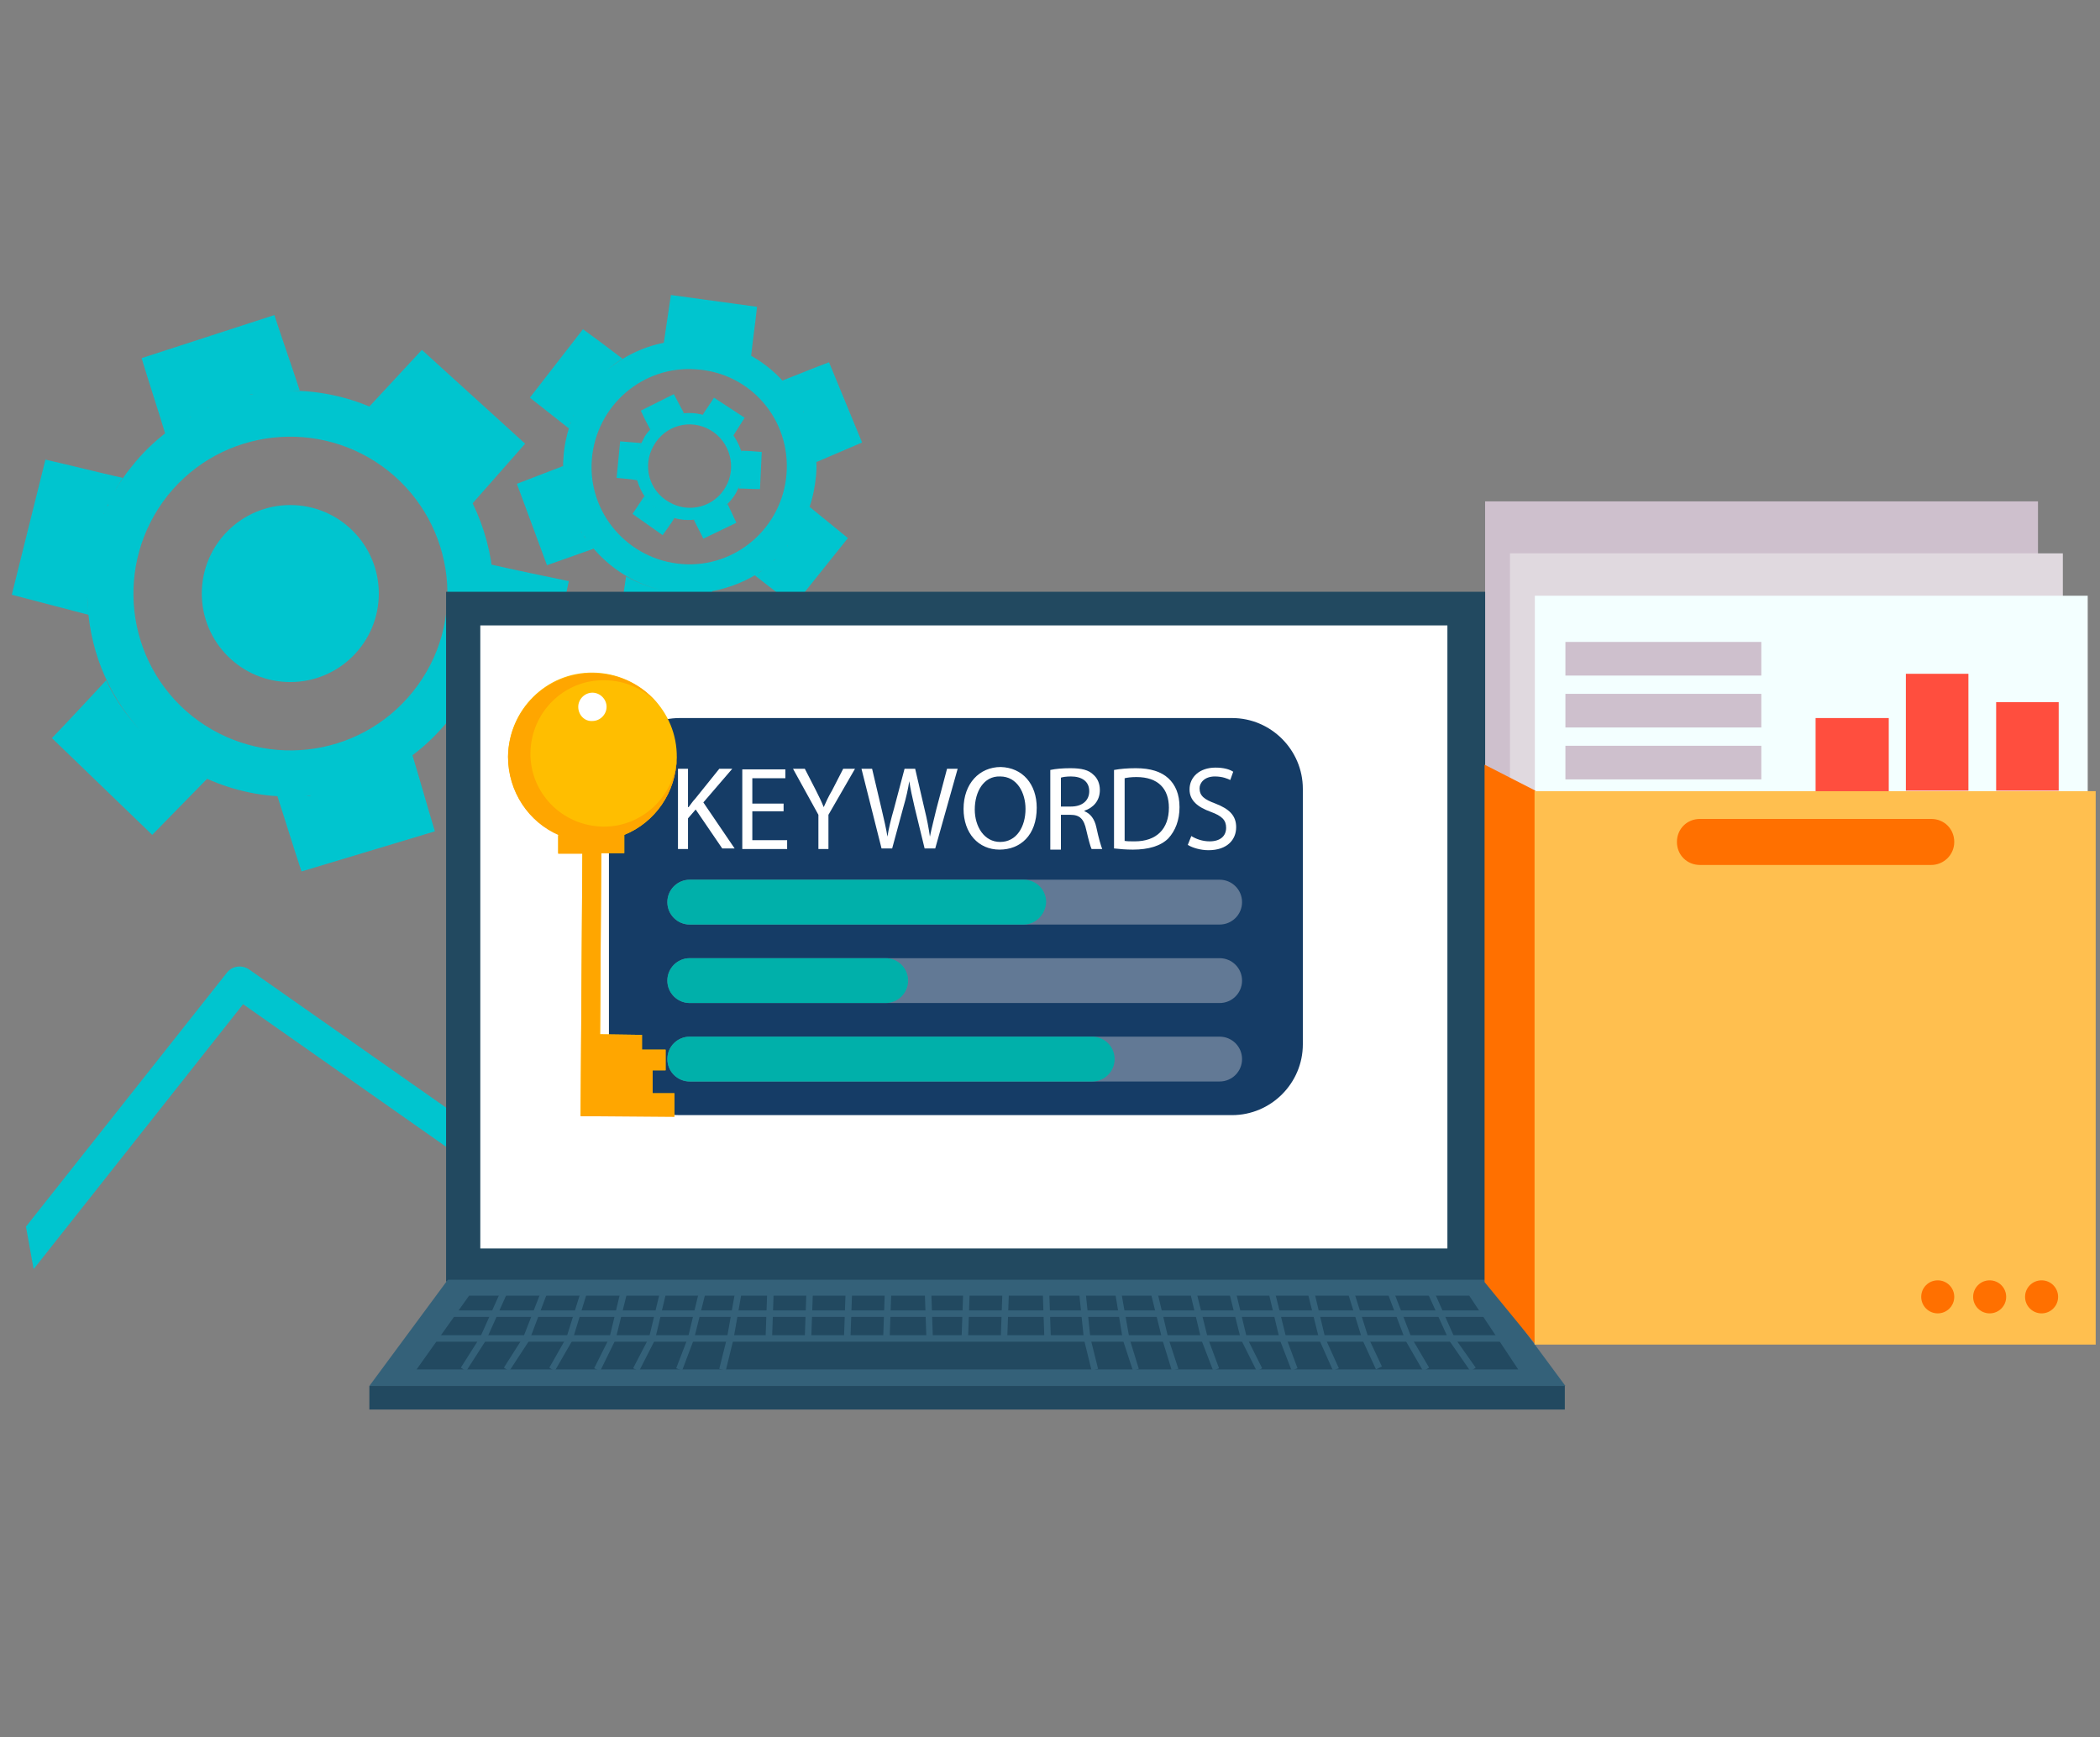 <?xml version="1.0" encoding="utf-8"?>
<!-- Generator: Adobe Illustrator 21.0.0, SVG Export Plug-In . SVG Version: 6.00 Build 0)  -->
<svg version="1.1" id="Layer_1" xmlns="http://www.w3.org/2000/svg" xmlns:xlink="http://www.w3.org/1999/xlink" x="0px" y="0px"
	 viewBox="0 0 355.9 294.4" style="enable-background:new 0 0 355.9 294.4;" xml:space="preserve">
<rect x="0" y="0" width="355.9" height="294.4" fill="#808080" stroke="none"/>
<style type="text/css">
	.st0{fill:#00C5CF;}
	.st1{fill:#CEC0CD;}
	.st2{fill:#E0D9DF;}
	.st3{fill:#F3FFFF;}
	.st4{fill:#224960;}
	.st5{fill:#FFFFFF;}
	.st6{fill:#346179;}
	.st7{fill:#153C66;}
	.st8{fill:#627995;}
	.st9{fill:#00B0AA;}
	.st10{fill:#FFBE00;}
	.st11{fill:#FFA600;}
	.st12{fill:#FF7000;}
	.st13{fill:#FFBF4F;}
	.st14{fill:#FF4E3E;}
</style>
<g>
	<path class="st0" d="M351.8,103.6l-12.7,18.2L303.9,97c-1.2-0.9-2.9-0.6-3.8,0.7L254,163.3l-37.4-26.2c-1.2-0.9-2.9-0.6-3.8,0.7
		L188,173.1l-60.4-42.4c-1.2-0.9-2.9-0.6-3.8,0.7l-42.4,60.4l-39.2-27.5c-1.2-0.8-2.8-0.6-3.7,0.5L4.4,207.9l1.3,7.2l35.5-44.9
		l39.3,27.6c0.6,0.4,1.3,0.6,2,0.5s1.3-0.5,1.8-1.1l42.4-60.4l60.4,42.4c1.2,0.9,2.9,0.6,3.8-0.7l24.8-35.3l37.4,26.2
		c0.6,0.4,1.4,0.6,2,0.5c0.7-0.1,1.3-0.5,1.8-1.1l46.1-65.6l35.2,24.7c1.2,0.9,2.9,0.6,3.8-0.7l11.2-15.9L351.8,103.6z"/>
</g>
<g>
	<g>
		<g>
			<circle class="st0" cx="49.2" cy="100.6" r="15"/>
		</g>
		<g>
			<path class="st0" d="M83.3,95.7c0.1,0.8,0.2,1.7,0.3,2.7c-0.3-4.5-1.5-9-3.5-13.1c3-3.4,5.9-6.7,8.9-10.1L71.5,59.3
				c-3,3.2-5.9,6.4-8.9,9.6c-5.5-2.3-11.4-3.1-17.2-2.5c2.1-0.2,3.9-0.2,5.4-0.2c-1.4-4.3-2.9-8.5-4.3-12.8L24,60.7
				c1.3,4.3,2.7,8.5,4,12.8c0.1-0.1,0.2-0.2,0.3-0.3c-2.2,1.7-4.2,3.6-6,5.9c-1.1,1.3-2,2.7-2.9,4.2c0.5-0.9,1-1.6,1.4-2.3
				c-4.4-1-8.7-2.1-13.1-3.1L2,100.8c4.3,1.1,8.7,2.3,13,3.4c-0.1-0.8-0.2-1.8-0.2-2.9c0.2,8.2,3.2,16.2,9,22.5
				c-3-3.2-4.8-6.3-5.8-8.5c-3.1,3.3-6.1,6.6-9.2,9.8l17,16.4c3.1-3.2,6.2-6.3,9.3-9.5c4.7,2.1,9.7,3.1,14.6,3c-1,0-1.9,0-2.7-0.1
				c1.4,4.3,2.7,8.6,4.1,12.8l22.6-6.8c-1.3-4.3-2.5-8.6-3.8-12.9c0,0,0,0,0,0c2.3-1.7,4.3-3.7,6.2-6c1.1-1.4,2.1-2.8,2.9-4.2
				c-0.3,0.4-0.5,0.9-0.7,1.2c4.4,0.9,8.8,1.7,13.2,2.6l4.9-23.1C92.1,97.6,87.7,96.7,83.3,95.7z M15.9,92.1c0,0,0,0.1,0,0.1
				C15.9,92.2,15.9,92.2,15.9,92.1C15.9,92.1,15.9,92.1,15.9,92.1z M19.2,83.8c-0.1,0.2-0.3,0.5-0.4,0.7
				C18.9,84.3,19.1,84,19.2,83.8z M18.4,85.4c-0.1,0.1-0.1,0.3-0.2,0.4C18.2,85.6,18.3,85.5,18.4,85.4z M17.6,87c0,0,0,0.1-0.1,0.1
				C17.6,87,17.6,87,17.6,87z M17,88.6C17,88.6,17,88.6,17,88.6C17,88.6,17,88.6,17,88.6z M16.4,90.3C16.4,90.3,16.4,90.3,16.4,90.3
				C16.4,90.3,16.4,90.3,16.4,90.3z M14.8,99.8c0,0.4,0,0.8,0,1.1C14.8,100.6,14.8,100.2,14.8,99.8z M15.5,93.9c0,0.1,0,0.1,0,0.2
				C15.5,94,15.5,94,15.5,93.9z M15.2,95.6c0,0.1,0,0.2,0,0.2C15.2,95.8,15.2,95.7,15.2,95.6z M15,97.1c0,0.1,0,0.3,0,0.4
				C15,97.4,15,97.3,15,97.1z M14.9,98.5c0,0.3,0,0.5,0,0.8C14.9,99,14.9,98.7,14.9,98.5z M83.7,99.8c0-0.4,0-0.9-0.1-1.3
				C83.6,98.9,83.7,99.4,83.7,99.8z M38.8,67.8c0,0-0.1,0-0.1,0C38.7,67.8,38.7,67.8,38.8,67.8C38.7,67.8,38.7,67.8,38.8,67.8z
				 M45.1,66.4c-0.4,0-0.8,0.1-1.2,0.2C44.3,66.5,44.7,66.5,45.1,66.4z M43,66.8c-0.2,0-0.5,0.1-0.7,0.1
				C42.5,66.8,42.8,66.8,43,66.8z M29.5,72.4c-0.3,0.2-0.5,0.4-0.8,0.6C29,72.8,29.3,72.6,29.5,72.4z M37,68.4
				c-0.1,0-0.2,0.1-0.2,0.1C36.9,68.5,36.9,68.5,37,68.4z M35.4,69.1c-0.1,0-0.1,0.1-0.2,0.1C35.2,69.2,35.3,69.1,35.4,69.1z
				 M33.8,69.8c-0.1,0-0.1,0.1-0.2,0.1C33.7,69.9,33.8,69.9,33.8,69.8z M32.4,70.6c-0.1,0-0.1,0.1-0.2,0.1
				C32.3,70.6,32.3,70.6,32.4,70.6z M31.1,71.3c-0.1,0-0.1,0.1-0.2,0.1C31,71.4,31,71.4,31.1,71.3z M49.9,135c0.5,0,0.9,0,1.4-0.1
				C50.8,135,50.3,135,49.9,135z M59,133.6c0.1,0,0.2-0.1,0.3-0.1c0,0,0,0-0.1,0C59.1,133.6,59,133.6,59,133.6z M51.7,134.9
				c0.4,0,0.7-0.1,1.1-0.1C52.4,134.9,52,134.9,51.7,134.9z M53.4,134.8c0.3,0,0.6-0.1,0.9-0.1C54,134.7,53.7,134.7,53.4,134.8z
				 M55.2,134.5c0.3,0,0.5-0.1,0.8-0.1C55.7,134.4,55.4,134.5,55.2,134.5z M57,134.1c0.2,0,0.4-0.1,0.6-0.1
				C57.4,134,57.2,134.1,57,134.1z M68.9,128.9c0.3-0.2,0.6-0.4,0.9-0.7C69.5,128.4,69.2,128.7,68.9,128.9z M67.8,129.6
				c0.2-0.1,0.3-0.2,0.5-0.3C68.1,129.4,67.9,129.5,67.8,129.6z M70,117.2c-9.2,11.5-25.9,13.3-37.4,4.2
				c-11.5-9.2-13.3-25.9-4.2-37.4c9.2-11.5,25.9-13.3,37.4-4.2C77.3,89,79.2,105.7,70,117.2z M79.7,116.6c-0.2,0.3-0.3,0.7-0.5,1
				C79.4,117.2,79.6,116.9,79.7,116.6z M82.9,107.8c0,0,0-0.1,0-0.1C82.9,107.7,82.9,107.8,82.9,107.8
				C82.9,107.8,82.9,107.8,82.9,107.8z M80.1,116c0.1-0.2,0.2-0.3,0.2-0.5C80.2,115.6,80.1,115.8,80.1,116z M83.7,101.3
				c0-0.3,0-0.6,0-0.9C83.7,100.7,83.7,101,83.7,101.3z M83.2,106c0-0.1,0-0.2,0-0.3C83.3,105.8,83.3,105.9,83.2,106z M83.5,104.4
				c0-0.2,0-0.3,0.1-0.5C83.5,104,83.5,104.2,83.5,104.4z M83.6,102.8c0-0.2,0-0.5,0-0.7C83.6,102.3,83.6,102.6,83.6,102.8z"/>
		</g>
		<g>
			<path class="st0" d="M132.6,64.5c0.3,0.4,0.7,0.8,1.1,1.3c-1.7-2.2-3.9-4.1-6.4-5.5c0.3-2.8,0.7-5.5,1-8.3l-14.6-2
				c-0.4,2.7-0.8,5.4-1.2,8.1c-3.6,0.7-7,2.4-9.7,4.7c1-0.9,1.9-1.5,2.7-2c-2.2-1.7-4.5-3.4-6.7-5l-9,11.6c2.2,1.7,4.4,3.5,6.6,5.2
				c0-0.1,0.1-0.2,0.1-0.3c-0.5,1.6-0.9,3.4-1,5.2c-0.1,1.1-0.1,2.1,0,3.2c0-0.6-0.1-1.2-0.1-1.7c-2.6,1-5.2,2-7.8,3l5.1,13.8
				c2.6-0.9,5.3-1.9,7.9-2.8c-0.3-0.4-0.7-0.9-1.1-1.4c3,4.1,7.4,7.2,12.6,8.4c-2.7-0.6-4.7-1.6-6-2.3c-0.4,2.8-0.8,5.5-1.3,8.3
				l14.5,2.4c0.5-2.7,1-5.4,1.4-8.2c3.1-0.6,6.1-1.8,8.6-3.6c-0.5,0.4-1,0.7-1.4,0.9c2.2,1.7,4.4,3.4,6.6,5.2l9.2-11.5
				c-2.2-1.8-4.3-3.5-6.5-5.3c0,0,0,0,0,0c0.6-1.7,0.9-3.4,1.1-5.3c0.1-1.1,0.1-2.2,0-3.2c0,0.3,0,0.6,0.1,0.9
				c2.6-1.1,5.1-2.2,7.7-3.3l-5.6-13.6C137.8,62.4,135.2,63.5,132.6,64.5z M96.7,86.4C96.7,86.4,96.7,86.4,96.7,86.4
				C96.7,86.4,96.7,86.4,96.7,86.4C96.7,86.4,96.7,86.4,96.7,86.4z M95.5,80.9c0,0.2,0,0.4,0.1,0.5C95.5,81.3,95.5,81.1,95.5,80.9z
				 M95.6,82c0,0.1,0,0.2,0,0.3C95.6,82.2,95.6,82.1,95.6,82z M95.8,83.1C95.8,83.1,95.8,83.2,95.8,83.1
				C95.8,83.2,95.8,83.1,95.8,83.1z M96,84.2C96,84.2,96,84.2,96,84.2C96,84.2,96,84.2,96,84.2z M96.3,85.3
				C96.3,85.3,96.3,85.3,96.3,85.3C96.3,85.3,96.3,85.3,96.3,85.3z M98.9,90.7c0.1,0.2,0.3,0.4,0.4,0.6C99.1,91.1,99,90.9,98.9,90.7
				z M97.1,87.5C97.1,87.5,97.1,87.5,97.1,87.5C97.1,87.5,97.1,87.5,97.1,87.5z M97.6,88.4c0,0,0,0.1,0.1,0.1
				C97.6,88.5,97.6,88.5,97.6,88.4z M98,89.3c0,0.1,0.1,0.2,0.1,0.2C98.1,89.4,98,89.4,98,89.3z M98.4,90c0.1,0.1,0.2,0.3,0.3,0.4
				C98.6,90.3,98.5,90.2,98.4,90z M134.3,66.5c-0.2-0.2-0.3-0.4-0.5-0.7C133.9,66.1,134.1,66.3,134.3,66.5z M99.9,65.8
				C99.9,65.9,99.9,65.9,99.9,65.8C99.9,65.9,99.9,65.9,99.9,65.8C99.9,65.9,99.9,65.9,99.9,65.8z M102.7,62.9
				c-0.2,0.2-0.4,0.3-0.6,0.5C102.3,63.2,102.5,63.1,102.7,62.9z M101.7,63.8c-0.1,0.1-0.2,0.2-0.3,0.3
				C101.5,64,101.6,63.9,101.7,63.8z M96.8,71.4c-0.1,0.2-0.1,0.4-0.2,0.6C96.6,71.8,96.7,71.6,96.8,71.4z M99.2,66.8
				c0,0-0.1,0.1-0.1,0.1C99.2,66.9,99.2,66.8,99.2,66.8z M98.6,67.7c0,0-0.1,0.1-0.1,0.1C98.6,67.8,98.6,67.7,98.6,67.7z M98.1,68.6
				c0,0,0,0.1-0.1,0.1C98,68.7,98.1,68.7,98.1,68.6z M97.6,69.5c0,0,0,0.1-0.1,0.1C97.6,69.6,97.6,69.5,97.6,69.5z M97.2,70.4
				c0,0,0,0.1-0.1,0.1C97.2,70.4,97.2,70.4,97.2,70.4z M129.3,96.5c0.2-0.2,0.5-0.3,0.7-0.5C129.7,96.2,129.5,96.3,129.3,96.5z
				 M133.4,92.6c0-0.1,0.1-0.1,0.1-0.2c0,0,0,0,0,0C133.5,92.5,133.5,92.5,133.4,92.6z M130.2,95.8c0.2-0.1,0.4-0.3,0.5-0.4
				C130.5,95.5,130.3,95.7,130.2,95.8z M131,95.1c0.1-0.1,0.3-0.3,0.4-0.4C131.3,94.9,131.1,95,131,95.1z M131.8,94.4
				c0.1-0.1,0.2-0.2,0.3-0.3C132,94.2,131.9,94.3,131.8,94.4z M132.6,93.6c0.1-0.1,0.2-0.2,0.3-0.3
				C132.8,93.4,132.7,93.5,132.6,93.6z M136.9,86.7c0.1-0.2,0.2-0.4,0.2-0.7C137,86.2,137,86.5,136.9,86.7z M136.6,87.4
				c0-0.1,0.1-0.2,0.1-0.3C136.7,87.2,136.6,87.3,136.6,87.4z M133.3,80.3c-0.7,9.1-8.6,16-17.7,15.3c-9.1-0.7-16-8.6-15.3-17.7
				s8.6-16,17.7-15.3C127.2,63.2,134,71.1,133.3,80.3z M138.1,76.5c0,0.2,0.1,0.5,0.1,0.7C138.2,77,138.2,76.8,138.1,76.5z
				 M136.7,70.9C136.7,70.9,136.7,70.9,136.7,70.9C136.7,70.9,136.7,70.9,136.7,70.9C136.7,70.9,136.7,70.9,136.7,70.9z M138.1,76.1
				c0-0.1,0-0.2-0.1-0.3C138,75.9,138.1,76,138.1,76.1z M134.8,67.3c-0.1-0.2-0.2-0.3-0.3-0.5C134.6,67,134.7,67.1,134.8,67.3z
				 M136.2,69.9c0-0.1-0.1-0.1-0.1-0.2C136.2,69.8,136.2,69.8,136.2,69.9z M135.8,68.9c0-0.1-0.1-0.2-0.1-0.3
				C135.7,68.8,135.7,68.8,135.8,68.9z M135.3,68.1c-0.1-0.1-0.1-0.2-0.2-0.4C135.1,67.8,135.2,68,135.3,68.1z"/>
		</g>
		<g>
			<path class="st0" d="M125.6,76.4c0.1,0.2,0.1,0.4,0.2,0.7c-0.3-1.2-0.8-2.3-1.5-3.3c0.6-1,1.3-2,1.9-3l-5.2-3.4
				c-0.6,1-1.3,1.9-1.9,2.9c-1.5-0.4-3.1-0.4-4.6,0c0.5-0.1,1-0.2,1.4-0.3c-0.6-1.1-1.1-2.1-1.7-3.2l-5.6,2.8c0.5,1.1,1,2.1,1.6,3.2
				c0,0,0.1-0.1,0.1-0.1c-0.5,0.5-1,1.1-1.3,1.8c-0.2,0.4-0.4,0.8-0.6,1.2c0.1-0.2,0.2-0.5,0.3-0.6c-1.2-0.1-2.4-0.2-3.6-0.3
				l-0.6,6.2c1.2,0.1,2.4,0.2,3.5,0.4c-0.1-0.2-0.1-0.5-0.2-0.8c0.4,2.1,1.5,4.1,3.3,5.5c-0.9-0.7-1.5-1.5-1.9-2c-0.7,1-1.3,2-2,3
				l5.1,3.6c0.7-1,1.4-1.9,2-2.9c1.3,0.4,2.7,0.4,4,0.2c-0.3,0-0.5,0.1-0.7,0.1c0.5,1.1,1.1,2.1,1.6,3.2l5.6-2.7
				c-0.5-1.1-1-2.1-1.5-3.2c0,0,0,0,0,0c0.5-0.5,1-1.1,1.4-1.8c0.2-0.4,0.4-0.8,0.6-1.2c0,0.1-0.1,0.2-0.1,0.4
				c1.2,0,2.4,0.1,3.6,0.1l0.3-6.3C127.9,76.5,126.7,76.4,125.6,76.4z M107.7,78.2C107.7,78.2,107.7,78.2,107.7,78.2
				C107.7,78.2,107.7,78.2,107.7,78.2C107.7,78.2,107.7,78.2,107.7,78.2z M108.3,75.9c0,0.1-0.1,0.1-0.1,0.2
				C108.2,76,108.2,75.9,108.3,75.9z M108.1,76.3c0,0,0,0.1,0,0.1C108.1,76.4,108.1,76.3,108.1,76.3z M108,76.8
				C108,76.8,108,76.8,108,76.8C108,76.8,108,76.8,108,76.8z M107.9,77.2C107.9,77.2,107.9,77.2,107.9,77.2
				C107.9,77.2,107.9,77.2,107.9,77.2z M107.8,77.7C107.8,77.7,107.8,77.7,107.8,77.7C107.8,77.7,107.8,77.7,107.8,77.7z
				 M107.8,80.2c0,0.1,0,0.2,0,0.3C107.8,80.4,107.8,80.3,107.8,80.2z M107.7,78.7C107.7,78.7,107.7,78.7,107.7,78.7
				C107.7,78.7,107.7,78.7,107.7,78.7z M107.7,79.1C107.7,79.1,107.7,79.2,107.7,79.1C107.7,79.2,107.7,79.1,107.7,79.1z
				 M107.7,79.5c0,0,0,0.1,0,0.1C107.7,79.6,107.7,79.6,107.7,79.5z M107.7,79.9c0,0.1,0,0.1,0,0.2C107.8,80,107.7,80,107.7,79.9z
				 M125.8,77.4c0-0.1,0-0.2-0.1-0.3C125.8,77.2,125.8,77.3,125.8,77.4z M112.7,70.9C112.7,70.9,112.7,70.9,112.7,70.9
				C112.7,70.9,112.7,70.9,112.7,70.9C112.7,70.9,112.7,70.9,112.7,70.9z M114.3,70.2c-0.1,0-0.2,0.1-0.3,0.1
				C114.1,70.3,114.2,70.3,114.3,70.2z M113.8,70.4c-0.1,0-0.1,0-0.2,0.1C113.7,70.5,113.7,70.4,113.8,70.4z M110.5,72.4
				c-0.1,0.1-0.1,0.1-0.2,0.2C110.4,72.6,110.4,72.5,110.5,72.4z M112.3,71.1C112.3,71.1,112.3,71.1,112.3,71.1
				C112.3,71.1,112.3,71.1,112.3,71.1z M111.9,71.3C111.9,71.4,111.9,71.4,111.9,71.3C111.9,71.4,111.9,71.4,111.9,71.3z
				 M111.5,71.6C111.5,71.6,111.5,71.6,111.5,71.6C111.5,71.6,111.5,71.6,111.5,71.6z M111.2,71.9C111.2,71.9,111.2,71.9,111.2,71.9
				C111.2,71.9,111.2,71.9,111.2,71.9z M110.9,72.1C110.9,72.1,110.8,72.1,110.9,72.1C110.8,72.1,110.9,72.1,110.9,72.1z M118.4,88
				c0.1,0,0.2,0,0.4-0.1C118.6,88,118.5,88,118.4,88z M120.7,87.3C120.8,87.3,120.8,87.3,120.7,87.3
				C120.8,87.3,120.8,87.3,120.7,87.3C120.8,87.3,120.7,87.3,120.7,87.3z M118.9,87.9c0.1,0,0.2,0,0.3-0.1
				C119.1,87.9,119,87.9,118.9,87.9z M119.3,87.8c0.1,0,0.2,0,0.2-0.1C119.5,87.8,119.4,87.8,119.3,87.8z M119.8,87.7
				c0.1,0,0.1,0,0.2-0.1C119.9,87.6,119.8,87.7,119.8,87.7z M120.2,87.5c0.1,0,0.1,0,0.2-0.1C120.3,87.5,120.3,87.5,120.2,87.5z
				 M123.1,85.6c0.1-0.1,0.1-0.1,0.2-0.2C123.3,85.5,123.2,85.6,123.1,85.6z M122.9,85.9c0,0,0.1-0.1,0.1-0.1
				C122.9,85.8,122.9,85.8,122.9,85.9z M123,82.5c-1.9,3.4-6.2,4.6-9.6,2.6c-3.4-1.9-4.6-6.2-2.6-9.6c1.9-3.4,6.2-4.6,9.6-2.6
				C123.7,74.8,124.9,79.2,123,82.5z M125.5,82c0,0.1-0.1,0.2-0.1,0.3C125.4,82.2,125.4,82.1,125.5,82z M125.9,79.5
				C125.9,79.5,125.9,79.5,125.9,79.5C125.9,79.5,125.9,79.5,125.9,79.5C125.9,79.5,125.9,79.5,125.9,79.5z M125.5,81.8
				c0,0,0-0.1,0-0.1C125.6,81.7,125.5,81.8,125.5,81.8z M125.9,77.8c0-0.1,0-0.2,0-0.2C125.9,77.6,125.9,77.7,125.9,77.8z M126,79.1
				C126,79,126,79,126,79.1C126,79,126,79,126,79.1z M126,78.6c0,0,0-0.1,0-0.1C125.9,78.5,126,78.6,126,78.6z M125.9,78.2
				c0-0.1,0-0.1,0-0.2C125.9,78.1,125.9,78.1,125.9,78.2z"/>
		</g>
	</g>
	<g>
		
			<rect x="251.6" y="85.1" transform="matrix(-1 -1.224647e-16 1.224647e-16 -1 596.99 275.675)" class="st1" width="93.7" height="105.6"/>
	</g>
	<g>
		
			<rect x="255.9" y="93.9" transform="matrix(-1 -1.224647e-16 1.224647e-16 -1 605.504 293.287)" class="st2" width="93.7" height="105.6"/>
	</g>
	<g>
		
			<rect x="260.2" y="101" transform="matrix(-1 -1.224647e-16 1.224647e-16 -1 614.018 307.569)" class="st3" width="93.7" height="105.6"/>
	</g>
	<g>
		<rect x="75.6" y="100.3" class="st4" width="176.1" height="116.9"/>
	</g>
	<g>
		<rect x="81.4" y="106" class="st5" width="163.9" height="105.6"/>
	</g>
	<g>
		<polygon class="st6" points="265.3,234.9 62.6,234.9 75.9,216.9 252,216.9 		"/>
	</g>
	<g>
		<polygon class="st4" points="257.3,232.1 70.6,232.1 79.5,219.6 249,219.6 		"/>
	</g>
	<g>
		<rect x="62.6" y="234.9" class="st4" width="202.6" height="4"/>
	</g>
	<g>
		<rect x="75.9" y="222.1" class="st6" width="175.7" height="1.1"/>
	</g>
	<g>
		<rect x="70.6" y="226.3" class="st6" width="186.7" height="1.1"/>
	</g>
	<g>
		
			<rect x="159" y="221.5" transform="matrix(3.517821e-02 -0.999 0.999 3.517821e-02 -63.911 377.942)" class="st6" width="9.6" height="1.1"/>
	</g>
	<g>
		
			<rect x="165.6" y="221.5" transform="matrix(3.517821e-02 -0.999 0.999 3.517821e-02 -57.501 384.581)" class="st6" width="9.6" height="1.1"/>
	</g>
	<g>
		
			<rect x="176.9" y="217.3" transform="matrix(0.999 -3.441404e-02 3.441404e-02 0.999 -7.537 6.237)" class="st6" width="1.1" height="9.6"/>
	</g>
	<g>
		<polygon class="st6" points="185,232.3 183.7,227 182.7,217.3 183.8,217.2 184.8,226.8 186.1,232 		"/>
	</g>
	<g>
		<polygon class="st6" points="192,232.3 190.3,227.1 188.7,217.3 189.7,217.2 191.4,226.8 193,232 		"/>
	</g>
	<g>
		<polygon class="st6" points="198.6,232.3 197,227.1 194.6,217.4 195.7,217.1 198,226.8 199.7,232 		"/>
	</g>
	<g>
		<polygon class="st6" points="205.6,232.3 203.6,227.1 201.3,217.4 202.3,217.1 204.7,226.8 206.6,231.9 		"/>
	</g>
	<g>
		<polygon class="st6" points="213,232.4 210.3,227 207.9,217.4 209,217.1 211.3,226.7 213.9,231.9 		"/>
	</g>
	<g>
		<polygon class="st6" points="218.9,232.3 216.9,227.1 214.6,217.4 215.6,217.1 218,226.8 219.9,231.9 		"/>
	</g>
	<g>
		<polygon class="st6" points="225.9,232.3 223.6,227.1 221.2,217.4 222.3,217.1 224.6,226.8 226.9,231.9 		"/>
	</g>
	<g>
		<polygon class="st6" points="233.2,232.1 230.9,227.1 227.9,217.4 228.9,217.1 231.9,226.7 234.2,231.6 		"/>
	</g>
	<g>
		<polygon class="st6" points="241.2,232.4 238.2,227.2 234.5,217.4 235.5,217.1 239.2,226.7 242.2,231.8 		"/>
	</g>
	<g>
		<polygon class="st6" points="249.2,232.4 245.6,227.2 241.2,217.5 242.2,217 246.5,226.7 250.1,231.8 		"/>
	</g>
	<g>
		
			<rect x="156.9" y="217.3" transform="matrix(0.999 -3.441338e-02 3.441338e-02 0.999 -7.549 5.551)" class="st6" width="1.1" height="9.6"/>
	</g>
	<g>
		
			<rect x="145.7" y="221.5" transform="matrix(3.517821e-02 -0.999 0.999 3.517821e-02 -76.73 364.663)" class="st6" width="9.6" height="1.1"/>
	</g>
	<g>
		
			<rect x="139" y="221.5" transform="matrix(3.517821e-02 -0.999 0.999 3.517821e-02 -83.14 358.023)" class="st6" width="9.6" height="1.1"/>
	</g>
	<g>
		
			<rect x="132.4" y="221.5" transform="matrix(3.517821e-02 -0.999 0.999 3.517821e-02 -89.55 351.384)" class="st6" width="9.6" height="1.1"/>
	</g>
	<g>
		
			<rect x="125.7" y="221.5" transform="matrix(3.517821e-02 -0.999 0.999 3.517821e-02 -95.96 344.745)" class="st6" width="9.6" height="1.1"/>
	</g>
	<g>
		<polygon class="st6" points="123,232.3 121.9,232 123.2,226.8 124.9,217.2 126,217.3 124.3,227 		"/>
	</g>
	<g>
		<polygon class="st6" points="115.6,232.3 114.6,231.9 116.6,226.7 118.9,217.1 120,217.4 117.6,227 		"/>
	</g>
	<g>
		<polygon class="st6" points="108.3,232.4 107.3,231.9 110,226.7 112.3,217.1 113.3,217.4 111,227.1 		"/>
	</g>
	<g>
		<polygon class="st6" points="101.7,232.4 100.7,231.9 103.3,226.7 105.6,217.1 106.7,217.4 104.3,227.1 		"/>
	</g>
	<g>
		<polygon class="st6" points="94,232.4 93.1,231.8 96,226.7 99,217.1 100,217.4 97,227.2 		"/>
	</g>
	<g>
		<polygon class="st6" points="86.3,232.4 85.4,231.8 88.7,226.6 92.4,217.1 93.4,217.4 89.7,227.2 		"/>
	</g>
	<g>
		<polygon class="st6" points="79,232.4 78.1,231.8 81.4,226.6 85.7,217 86.7,217.5 82.4,227.1 		"/>
	</g>
	<g>
		<path class="st7" d="M208.8,189h-93.6c-6.6,0-12-5.4-12-12v-43.3c0-6.6,5.4-12,12-12h93.6c6.6,0,12,5.4,12,12V177
			C220.8,183.6,215.4,189,208.8,189z"/>
	</g>
	<g>
		<path class="st5" d="M114.9,130.3h1.7v6.5h0.1c0.4-0.5,0.7-1,1.1-1.4l4.1-5.1h2.2l-4.9,5.7l5.3,7.8h-2.1l-4.5-6.6l-1.3,1.5v5.2
			h-1.7V130.3z"/>
		<path class="st5" d="M132.8,137.5h-5.3v4.9h5.9v1.5h-7.6v-13.5h7.3v1.5h-5.6v4.3h5.3V137.5z"/>
		<path class="st5" d="M138.7,143.8v-5.7l-4.3-7.8h2l1.9,3.7c0.5,1,0.9,1.8,1.3,2.8h0c0.4-0.9,0.8-1.8,1.4-2.8l1.9-3.7h2l-4.5,7.8
			v5.8H138.7z"/>
		<path class="st5" d="M149.4,143.8l-3.4-13.5h1.8l1.6,6.8c0.4,1.7,0.8,3.4,1,4.7h0c0.2-1.3,0.6-3,1.1-4.7l1.8-6.8h1.8l1.6,6.9
			c0.4,1.6,0.7,3.2,0.9,4.6h0c0.3-1.5,0.7-3,1.1-4.7l1.8-6.8h1.8l-3.8,13.5h-1.8l-1.7-7c-0.4-1.7-0.7-3.1-0.9-4.4h0
			c-0.2,1.3-0.5,2.7-1,4.4l-1.9,7H149.4z"/>
		<path class="st5" d="M175.7,136.9c0,4.7-2.8,7.1-6.3,7.1c-3.6,0-6.1-2.8-6.1-6.9c0-4.3,2.7-7.1,6.3-7.1
			C173.3,130.1,175.7,132.9,175.7,136.9z M165.2,137.2c0,2.9,1.6,5.5,4.3,5.5c2.8,0,4.3-2.6,4.3-5.6c0-2.7-1.4-5.5-4.3-5.5
			C166.7,131.5,165.2,134.2,165.2,137.2z"/>
		<path class="st5" d="M178,130.5c0.9-0.2,2.1-0.3,3.4-0.3c1.9,0,3.1,0.3,3.9,1.1c0.7,0.6,1.1,1.5,1.1,2.6c0,1.8-1.1,3-2.6,3.5v0.1
			c1,0.4,1.7,1.3,2,2.7c0.4,1.9,0.8,3.2,1,3.7H185c-0.2-0.4-0.5-1.5-0.9-3.2c-0.4-1.9-1.1-2.6-2.7-2.6h-1.6v5.9H178V130.5z
			 M179.7,136.7h1.8c1.9,0,3.1-1,3.1-2.6c0-1.7-1.3-2.5-3.1-2.5c-0.8,0-1.4,0.1-1.7,0.2V136.7z"/>
		<path class="st5" d="M188.8,130.5c1.1-0.2,2.3-0.3,3.7-0.3c2.5,0,4.3,0.6,5.5,1.7c1.2,1.1,1.9,2.7,1.9,4.9c0,2.2-0.7,4-1.9,5.3
			c-1.3,1.3-3.4,1.9-6,1.9c-1.2,0-2.3-0.1-3.2-0.2V130.5z M190.5,142.5c0.4,0.1,1.1,0.1,1.8,0.1c3.7,0,5.8-2.1,5.8-5.7
			c0-3.2-1.8-5.2-5.5-5.2c-0.9,0-1.6,0.1-2,0.2V142.5z"/>
		<path class="st5" d="M201.9,141.7c0.8,0.5,1.9,0.9,3.1,0.9c1.8,0,2.8-0.9,2.8-2.3c0-1.3-0.7-2-2.6-2.7c-2.2-0.8-3.6-1.9-3.6-3.8
			c0-2.1,1.7-3.7,4.4-3.7c1.4,0,2.4,0.3,3,0.7l-0.5,1.4c-0.4-0.2-1.3-0.6-2.6-0.6c-1.8,0-2.6,1.1-2.6,2c0,1.3,0.8,1.9,2.7,2.6
			c2.3,0.9,3.5,2,3.5,4c0,2.1-1.5,3.9-4.7,3.9c-1.3,0-2.7-0.4-3.5-0.9L201.9,141.7z"/>
	</g>
	<g>
		<path class="st8" d="M206.7,156.7h-89.8c-2.1,0-3.8-1.7-3.8-3.8l0,0c0-2.1,1.7-3.8,3.8-3.8h89.8c2.1,0,3.8,1.7,3.8,3.8l0,0
			C210.5,155,208.8,156.7,206.7,156.7z"/>
	</g>
	<g>
		<path class="st9" d="M173.5,156.7h-56.6c-2.1,0-3.8-1.7-3.8-3.8l0,0c0-2.1,1.7-3.8,3.8-3.8h56.6c2.1,0,3.8,1.7,3.8,3.8l0,0
			C177.2,155,175.5,156.7,173.5,156.7z"/>
	</g>
	<g>
		<path class="st8" d="M206.7,170h-89.8c-2.1,0-3.8-1.7-3.8-3.8l0,0c0-2.1,1.7-3.8,3.8-3.8h89.8c2.1,0,3.8,1.7,3.8,3.8l0,0
			C210.5,168.3,208.8,170,206.7,170z"/>
	</g>
	<g>
		<path class="st9" d="M150.1,170h-33.2c-2.1,0-3.8-1.7-3.8-3.8l0,0c0-2.1,1.7-3.8,3.8-3.8h33.2c2.1,0,3.8,1.7,3.8,3.8l0,0
			C153.9,168.3,152.2,170,150.1,170z"/>
	</g>
	<g>
		<path class="st8" d="M206.7,183.3h-89.8c-2.1,0-3.8-1.7-3.8-3.8l0,0c0-2.1,1.7-3.8,3.8-3.8h89.8c2.1,0,3.8,1.7,3.8,3.8l0,0
			C210.5,181.6,208.8,183.3,206.7,183.3z"/>
	</g>
	<g>
		<path class="st9" d="M185.1,183.3h-68.2c-2.1,0-3.8-1.7-3.8-3.8l0,0c0-2.1,1.7-3.8,3.8-3.8h68.2c2.1,0,3.8,1.7,3.8,3.8l0,0
			C188.9,181.6,187.2,183.3,185.1,183.3z"/>
	</g>
	<g>
		<g>
			<path class="st10" d="M114.3,185.3l-3.7,0l0-3.9l2.2,0l0-3.5l-4,0l0-2.5l-7.1-0.1l0.2-30.7l3.9,0l0-3.1l0,0
				c5.2-2.1,8.8-7.2,8.9-13.1c0.1-7.9-6.3-14.3-14.2-14.4c-7.9-0.1-14.3,6.3-14.4,14.2c0,5.9,3.5,11.1,8.7,13.3l-0.2,0l0,3.1l4.1,0
				l-0.3,44.5l1.5,0l1.7,0l12.7,0.1L114.3,185.3z M98,119.8c0-1.3,1.1-2.4,2.4-2.4c1.3,0,2.4,1.1,2.4,2.4c0,1.3-1.1,2.4-2.4,2.4
				C99.1,122.3,98,121.2,98,119.8z"/>
		</g>
		<g>
			<path class="st11" d="M114.3,185.3l-3.7,0l0-3.9l2.2,0l0-3.5l-4,0l0-2.5l-7.1-0.1l0.2-30.7l3.9,0l0-3.1l0,0
				c5.2-2.1,8.8-7.2,8.9-13.1c0-0.1,0-0.2,0-0.3c-0.2,6.7-5.8,12.1-12.5,12c-6.9-0.1-12.4-5.7-12.3-12.5c0.1-6.9,5.7-12.4,12.5-12.3
				c3.8,0,7.2,1.7,9.4,4.4c-2.6-3.4-6.7-5.6-11.3-5.6c-7.9-0.1-14.3,6.3-14.4,14.2c0,5.9,3.5,11.1,8.7,13.3l-0.2,0l0,3.1l4.1,0
				l-0.3,44.5l1.5,0l1.7,0l12.7,0.1L114.3,185.3z"/>
		</g>
	</g>
	<g>
		<polygon class="st12" points="260.2,227.8 251.6,217.3 251.6,129.6 260.2,134 		"/>
	</g>
	<g>
		
			<rect x="260.2" y="134" transform="matrix(-1 -1.224647e-16 1.224647e-16 -1 615.37 361.891)" class="st13" width="95.1" height="93.8"/>
	</g>
	<g>
		<path class="st12" d="M327.3,146.6h-39.2c-2.2,0-3.9-1.7-3.9-3.9l0,0c0-2.2,1.7-3.9,3.9-3.9h39.2c2.2,0,3.9,1.7,3.9,3.9l0,0
			C331.2,144.9,329.4,146.6,327.3,146.6z"/>
	</g>
	<g>
		<circle class="st12" cx="328.4" cy="219.8" r="2.8"/>
	</g>
	<g>
		<circle class="st12" cx="337.2" cy="219.8" r="2.8"/>
	</g>
	<g>
		<circle class="st12" cx="346" cy="219.8" r="2.8"/>
	</g>
	<g>
		<rect x="307.7" y="121.7" class="st14" width="12.4" height="12.4"/>
	</g>
	<g>
		<rect x="323" y="114.2" class="st14" width="10.6" height="19.8"/>
	</g>
	<g>
		<rect x="338.3" y="119" class="st14" width="10.6" height="15"/>
	</g>
	<g>
		<rect x="265.3" y="108.8" class="st1" width="33.2" height="5.7"/>
	</g>
	<g>
		<rect x="265.3" y="117.6" class="st1" width="33.2" height="5.7"/>
	</g>
	<g>
		<rect x="265.3" y="126.4" class="st1" width="33.2" height="5.7"/>
	</g>
</g>
</svg>
